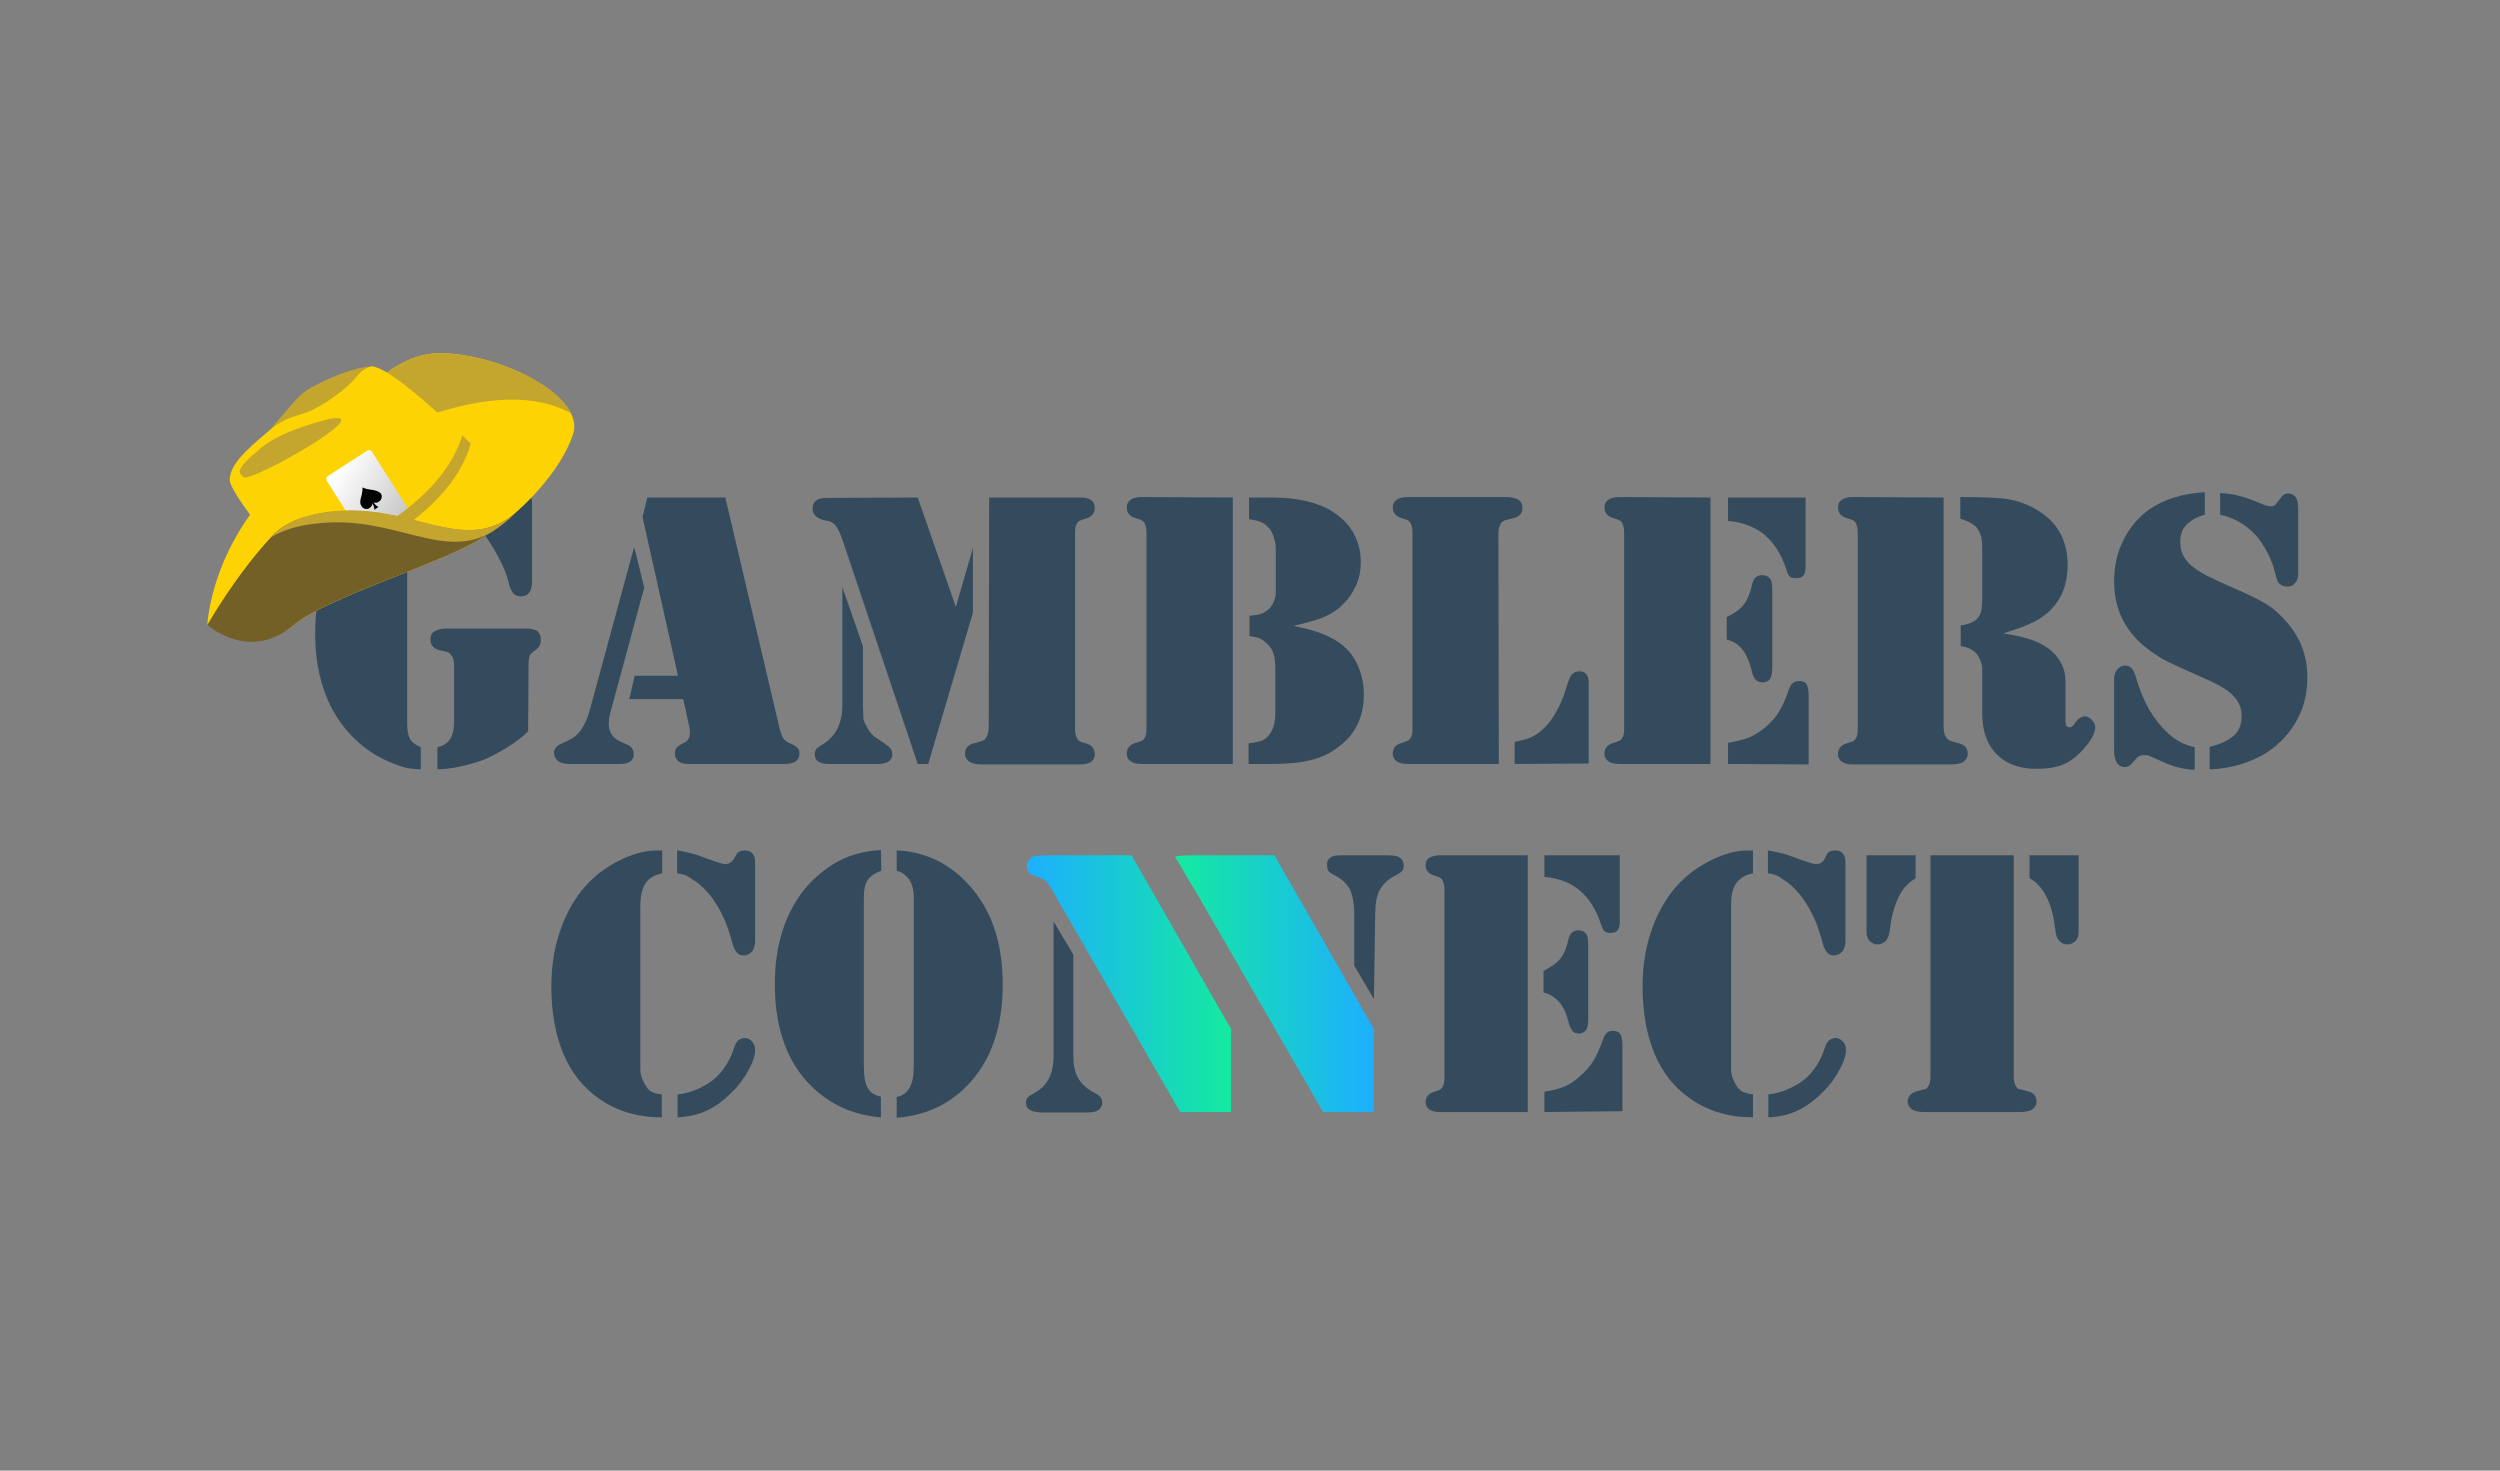 <?xml version="1.0" encoding="UTF-8"?>
<svg xmlns="http://www.w3.org/2000/svg" width="170" height="100" viewBox="0 0 170 100" fill="none">
  <rect x="0" y="0" width="170" height="100" fill="#808080" stroke="none"/>
  <path d="M45.032 57.83V59.39C44.525 59.48 44.167 59.69 43.899 60.05C43.661 60.41 43.542 60.95 43.542 61.61V72.17V72.71C43.542 72.89 43.571 73.1 43.661 73.34C43.75 73.55 43.84 73.73 43.959 73.91C44.078 74.09 44.227 74.21 44.376 74.27C44.525 74.33 44.734 74.39 45.002 74.42V75.98C43.363 75.98 41.932 75.56 40.711 74.69C39.638 73.94 38.833 72.92 38.297 71.63C37.76 70.34 37.492 68.81 37.492 67.07C37.492 65.78 37.671 64.58 38.029 63.47C38.386 62.36 38.893 61.4 39.548 60.56C40.234 59.72 41.038 59.06 41.992 58.58C42.946 58.07 43.84 57.83 44.734 57.83H45.032ZM46.045 59.39V57.83C46.462 57.89 46.79 57.98 47.058 58.04C47.326 58.1 47.773 58.28 48.459 58.52C48.876 58.67 49.174 58.76 49.323 58.76C49.561 58.76 49.74 58.64 49.889 58.43L50.068 58.13C50.157 57.92 50.366 57.83 50.634 57.83C50.872 57.83 51.051 57.89 51.17 58.04C51.29 58.19 51.349 58.37 51.349 58.64V63.98C51.349 64.31 51.26 64.58 51.111 64.73C50.962 64.88 50.783 64.97 50.574 64.97C50.366 64.97 50.217 64.91 50.098 64.76C49.978 64.61 49.859 64.4 49.8 64.13C49.621 63.47 49.442 62.93 49.263 62.54C48.906 61.73 48.488 61.07 48.012 60.56C47.684 60.23 47.386 59.96 47.058 59.78C46.76 59.54 46.402 59.42 46.045 59.39ZM46.075 75.98V74.42C46.73 74.36 47.445 74.12 48.161 73.67C48.548 73.43 48.906 73.1 49.204 72.68C49.502 72.26 49.74 71.81 49.889 71.33C49.978 71.06 50.068 70.85 50.187 70.76C50.306 70.67 50.455 70.58 50.634 70.58C50.843 70.58 50.992 70.67 51.141 70.82C51.26 70.97 51.349 71.15 51.349 71.39C51.349 71.78 51.2 72.23 50.902 72.77C50.604 73.31 50.247 73.82 49.77 74.27C49.204 74.84 48.637 75.26 48.041 75.53C47.475 75.8 46.79 75.95 46.075 75.98Z" fill="#344B5E"></path>
  <path d="M59.932 59.21C59.514 59.36 59.187 59.57 59.008 59.84C58.829 60.11 58.74 60.5 58.74 61.01V72.44C58.74 73.19 58.829 73.73 59.038 74.03C59.187 74.3 59.485 74.48 59.902 74.57V75.98C58.024 75.83 56.445 75.11 55.164 73.85C53.495 72.2 52.69 69.89 52.69 66.92C52.69 65.45 52.899 64.1 53.346 62.9C53.793 61.7 54.419 60.68 55.283 59.84C55.938 59.21 56.654 58.7 57.399 58.37C58.144 58.04 58.978 57.86 59.902 57.8L59.932 59.21ZM60.975 59.21V57.83C61.898 57.86 62.733 58.07 63.478 58.4C64.223 58.73 64.938 59.21 65.594 59.87C67.322 61.58 68.186 63.92 68.186 66.95C68.186 69.92 67.352 72.23 65.713 73.88C64.431 75.17 62.852 75.86 60.975 76.01V74.6C61.183 74.54 61.362 74.48 61.481 74.39C61.6 74.3 61.72 74.18 61.809 74.03C62.047 73.67 62.137 73.16 62.137 72.44V61.01C62.137 60.56 62.047 60.2 61.898 59.93C61.809 59.75 61.66 59.6 61.541 59.51C61.451 59.39 61.243 59.3 60.975 59.21Z" fill="#344B5E"></path>
  <path d="M71.643 62.66L72.984 64.91V71.78C72.984 72.38 73.073 72.86 73.282 73.25C73.491 73.64 73.789 73.94 74.236 74.21L74.623 74.42C74.832 74.54 74.951 74.75 74.951 74.99C74.951 75.2 74.861 75.35 74.712 75.47C74.563 75.59 74.295 75.65 73.878 75.65H70.928C70.153 75.65 69.766 75.44 69.766 74.99C69.766 74.84 69.795 74.72 69.885 74.63C69.974 74.54 70.153 74.42 70.421 74.27C71.226 73.82 71.643 73.01 71.643 71.81V62.66Z" fill="#344B5E"></path>
  <path d="M93.427 67.94L92.086 65.66V62.12C92.086 61.4 91.967 60.86 91.788 60.47C91.579 60.08 91.222 59.75 90.685 59.48C90.506 59.39 90.387 59.3 90.328 59.21C90.268 59.12 90.238 58.97 90.238 58.82C90.238 58.58 90.298 58.43 90.477 58.31C90.626 58.19 90.864 58.16 91.192 58.16H94.38C94.827 58.16 95.096 58.22 95.245 58.37C95.394 58.49 95.453 58.67 95.453 58.85C95.453 59.03 95.423 59.18 95.334 59.24C95.245 59.33 95.066 59.45 94.768 59.6C94.321 59.84 93.993 60.17 93.755 60.65C93.606 61.01 93.516 61.46 93.516 62.06L93.427 67.94Z" fill="#344B5E"></path>
  <path d="M103.887 58.16V75.62H98.225H97.897C97.599 75.62 97.36 75.56 97.182 75.44C97.033 75.32 96.943 75.17 96.943 74.96C96.943 74.6 97.122 74.39 97.45 74.27C97.718 74.18 97.897 74.12 97.927 74.09C97.986 74.06 98.016 74.03 98.076 73.94C98.165 73.82 98.225 73.58 98.225 73.28V60.5C98.225 60.2 98.165 59.99 98.076 59.84C98.016 59.75 97.986 59.72 97.927 59.69C97.867 59.66 97.718 59.6 97.45 59.51C97.122 59.39 96.943 59.18 96.943 58.82C96.943 58.61 97.033 58.43 97.182 58.34C97.331 58.25 97.569 58.16 97.897 58.16H98.225H103.887ZM104.959 67.49V66.02C105.436 65.78 105.824 65.51 106.062 65.24C106.3 64.97 106.479 64.58 106.598 64.1C106.658 63.77 106.747 63.56 106.867 63.44C106.986 63.32 107.135 63.26 107.343 63.26C107.612 63.26 107.79 63.38 107.91 63.59C107.969 63.71 107.999 63.95 107.999 64.34V69.2C107.999 69.59 107.969 69.89 107.85 70.04C107.731 70.19 107.582 70.28 107.373 70.28C107.194 70.28 107.016 70.22 106.926 70.1C106.837 69.98 106.718 69.77 106.658 69.5C106.509 68.9 106.3 68.45 106.032 68.15C105.704 67.79 105.377 67.58 104.959 67.49ZM105.019 58.16H110.145V62.69C110.145 62.96 110.085 63.14 109.996 63.26C109.906 63.38 109.727 63.44 109.519 63.44C109.34 63.44 109.191 63.41 109.102 63.32C109.012 63.23 108.953 63.08 108.863 62.84C108.535 61.85 108.059 61.1 107.433 60.56C106.807 60.02 106.002 59.72 105.019 59.63V58.16ZM105.019 75.62V74.24C105.585 74.15 106.032 74.03 106.39 73.88C106.747 73.73 107.105 73.49 107.463 73.16C107.82 72.83 108.118 72.53 108.327 72.17C108.535 71.84 108.744 71.39 108.953 70.82C109.042 70.55 109.131 70.37 109.251 70.25C109.37 70.13 109.489 70.1 109.668 70.1C109.906 70.1 110.085 70.16 110.174 70.31C110.264 70.46 110.323 70.7 110.323 71.03V75.56L105.019 75.62Z" fill="#344B5E"></path>
  <path d="M119.204 57.83V59.39C118.697 59.48 118.34 59.69 118.071 60.05C117.803 60.41 117.714 60.95 117.714 61.61V72.17V72.71C117.714 72.89 117.744 73.1 117.833 73.34C117.922 73.55 118.012 73.73 118.131 73.91C118.28 74.09 118.399 74.21 118.578 74.27C118.727 74.33 118.936 74.39 119.204 74.42V75.98C117.565 75.98 116.134 75.56 114.913 74.69C113.84 73.94 113.035 72.92 112.499 71.63C111.962 70.34 111.694 68.81 111.694 67.07C111.694 65.78 111.873 64.58 112.231 63.47C112.588 62.36 113.095 61.4 113.75 60.56C114.436 59.72 115.24 59.06 116.194 58.58C117.148 58.07 118.042 57.83 118.906 57.83H119.204ZM120.217 59.39V57.83C120.634 57.89 120.962 57.98 121.23 58.04C121.498 58.1 121.945 58.28 122.631 58.52C123.078 58.67 123.346 58.76 123.495 58.76C123.733 58.76 123.942 58.64 124.061 58.43L124.21 58.13C124.3 57.92 124.508 57.83 124.776 57.83C125.015 57.83 125.194 57.89 125.313 58.04C125.432 58.19 125.492 58.37 125.492 58.64V63.98C125.492 64.31 125.402 64.58 125.253 64.73C125.104 64.88 124.925 64.97 124.717 64.97C124.508 64.97 124.359 64.91 124.24 64.76C124.121 64.61 124.002 64.4 123.942 64.13C123.763 63.47 123.584 62.93 123.406 62.54C123.048 61.73 122.631 61.07 122.154 60.56C121.856 60.23 121.528 59.96 121.2 59.78C120.932 59.54 120.604 59.42 120.217 59.39ZM120.247 75.98V74.42C120.902 74.36 121.588 74.12 122.333 73.67C122.72 73.43 123.078 73.1 123.376 72.68C123.674 72.26 123.912 71.81 124.061 71.33C124.151 71.06 124.24 70.85 124.359 70.76C124.478 70.67 124.627 70.58 124.806 70.58C125.015 70.58 125.164 70.67 125.313 70.82C125.462 70.97 125.521 71.15 125.521 71.39C125.521 71.78 125.372 72.23 125.074 72.77C124.776 73.31 124.419 73.82 123.942 74.27C123.376 74.84 122.81 75.26 122.214 75.53C121.647 75.8 120.992 75.95 120.247 75.98Z" fill="#344B5E"></path>
  <path d="M126.922 58.16H130.26V59.72C129.872 59.96 129.544 60.26 129.336 60.59C128.978 61.16 128.74 61.85 128.591 62.66L128.472 63.44C128.442 63.68 128.323 63.89 128.203 64.01C128.084 64.13 127.876 64.22 127.667 64.22C127.458 64.22 127.28 64.13 127.131 63.98C126.982 63.83 126.922 63.62 126.922 63.38V58.16ZM136.935 58.16V73.19C136.935 73.52 136.994 73.76 137.114 73.91C137.173 74 137.233 74.06 137.292 74.06C137.352 74.06 137.561 74.12 137.888 74.21C138.306 74.3 138.484 74.54 138.484 74.93C138.484 75.14 138.365 75.32 138.157 75.47C138.008 75.56 137.71 75.62 137.352 75.62H136.935H131.273H130.856C130.498 75.62 130.2 75.56 130.021 75.44C129.842 75.32 129.723 75.14 129.723 74.93C129.723 74.57 129.932 74.33 130.319 74.21C130.647 74.12 130.856 74.06 130.915 74.06C130.975 74.06 131.034 74 131.094 73.91C131.213 73.76 131.273 73.52 131.273 73.19V58.16H136.935ZM141.345 58.16V63.38C141.345 63.62 141.286 63.83 141.137 63.98C140.988 64.13 140.809 64.22 140.6 64.22C140.392 64.22 140.213 64.16 140.064 64.01C139.915 63.86 139.825 63.68 139.796 63.44L139.676 62.66C139.557 61.88 139.319 61.19 138.931 60.59C138.693 60.23 138.395 59.93 138.008 59.72V58.16H141.345Z" fill="#344B5E"></path>
  <path d="M76.947 58.16L83.712 69.98V75.62H80.255L71.613 60.65C71.434 60.32 71.285 60.11 71.166 59.96C71.047 59.81 70.898 59.75 70.719 59.69L70.242 59.51C70.123 59.48 70.004 59.39 69.944 59.27C69.855 59.15 69.825 59.03 69.825 58.91C69.825 58.76 69.855 58.64 69.944 58.52C70.034 58.4 70.123 58.31 70.242 58.25C70.391 58.19 70.779 58.16 71.405 58.16H76.947Z" fill="url(#paint0_linear_2_3)"></path>
  <path d="M86.662 58.16H81.09C80.464 58.16 80.076 58.19 79.927 58.25H79.898L81.03 60.17C81.119 60.29 81.209 60.44 81.328 60.65L89.97 75.62H93.427V69.98L86.662 58.16Z" fill="url(#paint1_linear_2_3)"></path>
  <path d="M43.124 37.19L43.81 39.95L41.485 48.53C41.426 48.77 41.396 49.01 41.396 49.22C41.396 49.79 41.664 50.18 42.171 50.42L42.648 50.63C42.946 50.75 43.095 50.99 43.095 51.29C43.095 51.74 42.767 51.95 42.141 51.95H38.714C38.386 51.95 38.118 51.89 37.939 51.74C37.76 51.59 37.671 51.41 37.671 51.17C37.671 50.9 37.88 50.69 38.237 50.54C38.595 50.39 38.863 50.24 39.042 50.12C39.221 50 39.37 49.82 39.548 49.58C39.787 49.22 39.995 48.74 40.144 48.14L43.124 37.19ZM44.018 33.83H49.323L52.988 49.43C53.048 49.7 53.137 49.94 53.227 50.15C53.316 50.33 53.495 50.45 53.763 50.57C54.001 50.66 54.15 50.78 54.24 50.87C54.329 50.96 54.359 51.11 54.359 51.26C54.359 51.71 54.031 51.95 53.346 51.95H46.76C46.492 51.95 46.283 51.89 46.134 51.77C45.985 51.65 45.896 51.47 45.896 51.26C45.896 51.08 45.926 50.96 45.985 50.87C46.045 50.78 46.224 50.66 46.462 50.54C46.641 50.45 46.76 50.36 46.82 50.24C46.879 50.12 46.909 50 46.909 49.85C46.909 49.7 46.909 49.58 46.879 49.46L46.462 47.54H42.797L43.154 45.95H46.104L43.691 35.15L44.018 33.83Z" fill="#344B5E"></path>
  <path d="M62.405 33.83L64.998 41.27L66.16 37.25V41.66L63.12 51.95H62.405L57.279 36.68C57.101 36.17 56.922 35.81 56.713 35.63C56.594 35.51 56.385 35.42 56.117 35.39C55.551 35.27 55.253 35 55.253 34.58C55.253 34.34 55.342 34.16 55.491 34.04C55.64 33.92 55.879 33.86 56.207 33.86L62.405 33.83ZM57.279 39.92L58.68 43.94V47.93C58.68 48.35 58.71 48.62 58.71 48.8C58.71 48.98 58.799 49.16 58.918 49.37C59.097 49.76 59.365 50.06 59.693 50.24L60.17 50.57C60.498 50.78 60.677 50.99 60.677 51.26C60.677 51.71 60.349 51.95 59.693 51.95H56.385C55.73 51.95 55.402 51.74 55.402 51.29C55.402 51.14 55.432 51.05 55.491 50.96C55.551 50.87 55.67 50.81 55.819 50.69C56.803 50.15 57.279 49.25 57.279 47.93V39.92ZM67.262 33.83H73.103H73.461C74.116 33.83 74.444 34.07 74.444 34.52C74.444 34.88 74.265 35.12 73.908 35.24C73.61 35.33 73.461 35.39 73.401 35.42C73.342 35.45 73.312 35.48 73.252 35.57C73.133 35.72 73.103 35.93 73.103 36.26V49.55C73.103 49.85 73.163 50.09 73.252 50.24C73.312 50.33 73.371 50.36 73.401 50.39C73.431 50.42 73.61 50.48 73.908 50.57C74.265 50.69 74.444 50.93 74.444 51.29C74.444 51.74 74.116 51.98 73.461 51.98H73.103H67.233H66.786C66.398 51.98 66.1 51.92 65.921 51.8C65.743 51.68 65.623 51.5 65.623 51.26C65.623 50.87 65.832 50.63 66.249 50.54C66.577 50.45 66.786 50.39 66.845 50.36C66.905 50.33 66.964 50.3 67.024 50.21C67.143 50.06 67.233 49.79 67.233 49.46L67.262 33.83Z" fill="#344B5E"></path>
  <path d="M83.831 33.83V51.95H77.961H77.633C77.305 51.95 77.067 51.89 76.888 51.77C76.709 51.65 76.62 51.47 76.62 51.26C76.62 50.9 76.798 50.66 77.156 50.54C77.454 50.45 77.603 50.39 77.663 50.36C77.722 50.33 77.752 50.3 77.812 50.21C77.931 50.06 77.961 49.85 77.961 49.52V36.23C77.961 35.93 77.901 35.69 77.812 35.54C77.752 35.45 77.692 35.42 77.663 35.39C77.603 35.36 77.454 35.3 77.156 35.21C76.798 35.09 76.62 34.85 76.62 34.49C76.62 34.28 76.709 34.1 76.888 33.98C77.067 33.86 77.305 33.8 77.633 33.8H77.961L83.831 33.83ZM87.944 42.56C88.748 42.71 89.344 42.89 89.761 43.04C90.179 43.19 90.566 43.37 90.924 43.61C91.52 44 91.967 44.48 92.265 45.11C92.563 45.74 92.741 46.43 92.741 47.21C92.741 48.74 92.175 49.91 91.073 50.75C90.506 51.2 89.881 51.5 89.165 51.68C88.45 51.86 87.556 51.95 86.454 51.95H84.904V50.54C85.262 50.51 85.53 50.45 85.738 50.39C85.947 50.33 86.126 50.18 86.275 50C86.573 49.67 86.722 49.16 86.722 48.47V45.5C86.722 45.05 86.692 44.72 86.603 44.48C86.543 44.24 86.394 44 86.185 43.79C86.036 43.64 85.858 43.52 85.709 43.43C85.56 43.34 85.291 43.31 84.964 43.25V41.87C85.291 41.84 85.53 41.81 85.738 41.75C85.917 41.69 86.096 41.57 86.245 41.45C86.394 41.33 86.513 41.15 86.603 40.94C86.692 40.73 86.752 40.52 86.752 40.37V39.65V37.34C86.752 37.1 86.722 36.86 86.632 36.59C86.543 36.32 86.454 36.11 86.334 35.96C86.156 35.75 85.977 35.6 85.768 35.51C85.56 35.42 85.291 35.36 84.934 35.3V33.83H86.454C88.45 33.83 90 34.25 91.043 35.09C91.52 35.48 91.907 35.93 92.145 36.47C92.414 37.01 92.533 37.61 92.533 38.21C92.533 38.84 92.414 39.41 92.145 39.95C91.877 40.49 91.52 40.94 91.073 41.33C90.745 41.6 90.328 41.84 89.881 42.02C89.374 42.2 88.748 42.38 87.944 42.56Z" fill="#344B5E"></path>
  <path d="M101.92 51.95H96.049H95.721C95.394 51.95 95.155 51.89 94.976 51.77C94.798 51.65 94.708 51.47 94.708 51.26C94.708 50.9 94.887 50.66 95.245 50.54C95.543 50.45 95.692 50.39 95.751 50.36C95.811 50.33 95.841 50.3 95.9 50.21C96.019 50.06 96.049 49.85 96.049 49.52V36.23C96.049 35.93 95.99 35.69 95.9 35.54C95.841 35.45 95.781 35.42 95.751 35.39C95.692 35.36 95.543 35.3 95.245 35.21C94.887 35.09 94.708 34.85 94.708 34.49C94.708 34.28 94.798 34.1 94.976 33.98C95.155 33.86 95.394 33.8 95.721 33.8H96.049H101.92H102.367C102.754 33.8 103.022 33.86 103.201 33.95C103.44 34.1 103.529 34.28 103.529 34.52C103.529 34.91 103.32 35.15 102.903 35.24C102.575 35.33 102.367 35.36 102.307 35.39C102.248 35.42 102.188 35.48 102.099 35.54C101.979 35.69 101.89 35.96 101.89 36.29L101.92 51.95ZM102.993 51.95V50.45C103.44 50.36 103.767 50.27 104.006 50.18C104.244 50.09 104.483 49.94 104.721 49.76C105.079 49.46 105.436 49.07 105.734 48.56C106.032 48.05 106.3 47.48 106.479 46.85C106.628 46.37 106.747 46.04 106.867 45.89C106.986 45.74 107.165 45.65 107.403 45.65C107.641 45.65 107.82 45.74 107.939 45.95C107.999 46.04 108.029 46.25 108.029 46.52V51.92L102.993 51.95Z" fill="#344B5E"></path>
  <path d="M116.313 33.83V51.95H110.443H110.115C109.787 51.95 109.549 51.89 109.37 51.77C109.191 51.65 109.102 51.47 109.102 51.26C109.102 50.9 109.28 50.66 109.638 50.54C109.936 50.45 110.085 50.39 110.145 50.36C110.204 50.33 110.234 50.3 110.294 50.21C110.413 50.06 110.443 49.85 110.443 49.52V36.23C110.443 35.93 110.383 35.69 110.294 35.54C110.234 35.45 110.174 35.42 110.145 35.39C110.085 35.36 109.936 35.3 109.638 35.21C109.28 35.09 109.102 34.85 109.102 34.49C109.102 34.28 109.191 34.1 109.37 33.98C109.549 33.86 109.787 33.8 110.115 33.8H110.443L116.313 33.83ZM117.416 43.49V41.96C117.922 41.72 118.31 41.45 118.548 41.15C118.787 40.85 118.965 40.46 119.085 39.98C119.144 39.65 119.234 39.41 119.353 39.29C119.472 39.17 119.621 39.11 119.83 39.11C120.098 39.11 120.306 39.23 120.426 39.44C120.485 39.56 120.515 39.8 120.515 40.22V45.29C120.515 45.71 120.485 45.98 120.366 46.16C120.277 46.31 120.098 46.4 119.859 46.4C119.651 46.4 119.502 46.34 119.383 46.22C119.263 46.1 119.174 45.89 119.114 45.59C118.965 44.99 118.757 44.51 118.489 44.18C118.22 43.82 117.863 43.61 117.416 43.49ZM117.475 33.83H122.78V38.54C122.78 38.81 122.72 39.02 122.631 39.14C122.541 39.26 122.363 39.32 122.124 39.32C121.945 39.32 121.796 39.29 121.707 39.2C121.618 39.11 121.528 38.96 121.469 38.72C121.141 37.7 120.634 36.92 120.008 36.38C119.353 35.84 118.518 35.51 117.505 35.42V33.83H117.475ZM117.505 51.95V50.51C118.071 50.42 118.548 50.3 118.936 50.15C119.293 50 119.681 49.76 120.068 49.43C120.455 49.1 120.753 48.77 120.962 48.41C121.171 48.05 121.409 47.6 121.588 47.03C121.677 46.76 121.796 46.55 121.886 46.46C122.005 46.37 122.124 46.31 122.333 46.31C122.571 46.31 122.75 46.37 122.839 46.52C122.929 46.67 122.988 46.91 122.988 47.3V51.98L117.505 51.95Z" fill="#344B5E"></path>
  <path d="M132.167 33.83V49.43C132.167 49.79 132.226 50.03 132.375 50.18C132.435 50.27 132.524 50.33 132.584 50.36C132.644 50.39 132.852 50.45 133.18 50.54C133.597 50.63 133.806 50.87 133.806 51.26C133.806 51.5 133.687 51.68 133.478 51.83C133.299 51.92 133.031 51.98 132.644 51.98H132.197H126.326H125.998C125.67 51.98 125.432 51.92 125.253 51.8C125.074 51.68 124.985 51.5 124.985 51.29C124.985 50.93 125.164 50.69 125.521 50.57C125.819 50.48 125.968 50.42 126.028 50.39C126.088 50.36 126.117 50.33 126.177 50.24C126.296 50.09 126.326 49.88 126.326 49.55V36.23C126.326 35.93 126.266 35.69 126.177 35.54C126.117 35.45 126.058 35.42 126.028 35.39C125.968 35.36 125.819 35.3 125.521 35.21C125.164 35.09 124.985 34.85 124.985 34.49C124.985 34.28 125.074 34.1 125.253 33.98C125.432 33.86 125.67 33.8 125.998 33.8H126.326L132.167 33.83ZM136.22 43.07C137.024 43.19 137.65 43.34 138.097 43.49C138.544 43.64 138.931 43.85 139.289 44.09C139.647 44.36 139.945 44.69 140.153 45.08C140.362 45.47 140.451 45.86 140.451 46.28V49.04C140.451 49.31 140.541 49.46 140.719 49.46C140.779 49.46 140.839 49.43 140.898 49.4C140.958 49.37 141.017 49.28 141.107 49.16C141.315 48.86 141.554 48.71 141.792 48.71C141.941 48.71 142.09 48.8 142.239 48.95C142.388 49.1 142.478 49.28 142.478 49.43C142.478 49.7 142.358 50.03 142.09 50.42C141.822 50.81 141.494 51.17 141.137 51.47C140.779 51.77 140.392 51.98 139.974 52.1C139.557 52.22 139.051 52.28 138.484 52.28C137.322 52.28 136.428 51.95 135.773 51.29C135.117 50.63 134.789 49.7 134.789 48.5V46.28C134.789 45.77 134.789 45.5 134.789 45.41C134.759 45.05 134.61 44.75 134.432 44.48C134.163 44.18 133.806 44 133.329 43.94V42.53C133.806 42.47 134.134 42.32 134.342 42.17C134.521 42.02 134.64 41.84 134.7 41.63C134.759 41.42 134.789 41.12 134.789 40.73V37.19C134.789 36.62 134.67 36.23 134.461 35.93C134.253 35.66 133.865 35.45 133.299 35.27V33.8H133.627C134.61 33.8 135.445 33.83 136.13 33.89C137.143 33.98 138.067 34.34 138.872 34.91C140.034 35.72 140.6 36.92 140.6 38.42C140.6 39.68 140.213 40.7 139.438 41.48C139.11 41.81 138.723 42.08 138.306 42.29C137.769 42.56 137.084 42.8 136.22 43.07Z" fill="#344B5E"></path>
  <path d="M149.928 33.47V35C149.391 35.15 148.974 35.39 148.676 35.69C148.378 35.99 148.259 36.38 148.259 36.86C148.259 37.31 148.378 37.7 148.616 38.03C148.855 38.36 149.242 38.69 149.779 38.99C150.136 39.2 150.971 39.59 152.282 40.16C153.086 40.52 153.682 40.82 154.129 41.09C154.576 41.36 154.964 41.72 155.351 42.14C156.394 43.25 156.901 44.54 156.901 46.07C156.901 47.21 156.633 48.26 156.066 49.19C155.5 50.12 154.725 50.87 153.742 51.41C153.206 51.68 152.639 51.92 152.014 52.07C151.388 52.22 150.792 52.31 150.255 52.31V50.78C151.03 50.6 151.567 50.33 151.924 50C152.282 49.67 152.431 49.22 152.431 48.65C152.431 48.05 152.163 47.54 151.626 47.09C151.269 46.79 150.613 46.43 149.63 46.01C148.557 45.53 147.812 45.2 147.395 44.99C146.977 44.78 146.62 44.54 146.232 44.27C144.593 43.1 143.759 41.51 143.759 39.53C143.759 38.51 143.968 37.58 144.385 36.74C144.802 35.9 145.368 35.21 146.113 34.67C147.126 33.95 148.408 33.56 149.928 33.47ZM149.242 50.81V52.34C148.527 52.34 147.722 52.13 146.858 51.71C146.53 51.56 146.322 51.47 146.173 51.41C146.054 51.35 145.934 51.35 145.815 51.35C145.636 51.35 145.517 51.38 145.428 51.44C145.338 51.5 145.189 51.65 145.011 51.86C144.862 52.07 144.683 52.16 144.504 52.16C144.027 52.16 143.759 51.77 143.759 51.02V46.16C143.759 45.92 143.819 45.71 143.968 45.53C144.117 45.35 144.295 45.26 144.504 45.26C144.683 45.26 144.862 45.32 144.951 45.44C145.07 45.56 145.16 45.77 145.249 46.07C145.458 46.82 145.756 47.54 146.113 48.2C146.501 48.86 146.948 49.43 147.454 49.88C147.961 50.36 148.557 50.66 149.242 50.81ZM150.971 35V33.53C151.507 33.56 151.954 33.62 152.341 33.74C152.729 33.83 153.265 34.04 153.98 34.34C154.159 34.4 154.308 34.43 154.427 34.43C154.606 34.43 154.725 34.37 154.785 34.25L155.083 33.86C155.232 33.65 155.381 33.56 155.59 33.56C155.828 33.56 156.007 33.65 156.126 33.83C156.245 34.01 156.275 34.28 156.275 34.64V39.02C156.275 39.29 156.215 39.5 156.066 39.65C155.917 39.83 155.739 39.89 155.5 39.89C155.321 39.89 155.172 39.83 155.023 39.71C154.934 39.65 154.874 39.56 154.845 39.44C154.815 39.32 154.755 39.17 154.696 38.93C154.606 38.51 154.427 38.06 154.189 37.58C153.951 37.13 153.682 36.71 153.355 36.35C152.729 35.69 151.924 35.21 150.971 35Z" fill="#344B5E"></path>
  <path d="M28.85 33.47V34.94C28.075 35.12 27.688 35.75 27.688 36.8V49.16C27.688 49.64 27.748 50 27.897 50.27C28.016 50.48 28.254 50.66 28.612 50.81V52.31C28.314 52.31 28.075 52.28 27.837 52.25C27.599 52.22 27.301 52.13 26.913 51.98C25.989 51.65 25.155 51.17 24.41 50.51C23.665 49.85 23.039 49.07 22.562 48.17C21.817 46.73 21.43 45.05 21.43 43.1C21.43 41.21 21.758 39.53 22.443 38.09C23.129 36.65 24.082 35.48 25.304 34.64C26.019 34.16 26.794 33.8 27.628 33.59C27.986 33.5 28.403 33.47 28.85 33.47ZM35.913 49.73C35.555 50.09 35.078 50.45 34.512 50.81C33.916 51.17 33.38 51.47 32.843 51.68C32.367 51.86 31.83 52.01 31.264 52.13C30.698 52.25 30.191 52.31 29.744 52.31V50.81C30.012 50.75 30.191 50.66 30.31 50.57C30.43 50.48 30.549 50.36 30.638 50.21C30.787 49.94 30.877 49.58 30.877 49.16V45.29C30.877 44.93 30.817 44.69 30.668 44.54C30.608 44.45 30.549 44.39 30.489 44.36C30.43 44.33 30.221 44.3 29.893 44.21C29.476 44.12 29.267 43.85 29.267 43.46C29.267 43.22 29.357 43.04 29.565 42.92C29.774 42.8 30.042 42.74 30.43 42.74H30.877H35.704C36.092 42.74 36.39 42.8 36.539 42.92C36.688 43.04 36.777 43.22 36.777 43.49C36.777 43.67 36.747 43.79 36.688 43.91C36.628 44.03 36.509 44.15 36.33 44.27C36.151 44.39 36.032 44.51 36.002 44.63C35.972 44.75 35.943 44.93 35.943 45.2L35.913 49.73ZM29.953 34.91V33.47C31.383 33.59 32.575 33.86 33.499 34.28C33.767 34.4 33.976 34.46 34.125 34.46C34.274 34.46 34.363 34.43 34.453 34.37C34.512 34.31 34.691 34.13 34.9 33.8C35.049 33.59 35.257 33.47 35.496 33.47C35.734 33.47 35.913 33.53 36.032 33.68C36.151 33.83 36.181 34.04 36.181 34.37V39.53C36.181 40.19 35.943 40.55 35.436 40.55C35.198 40.55 35.019 40.49 34.9 40.34C34.78 40.19 34.661 39.95 34.572 39.56C34.453 39.05 34.214 38.48 33.857 37.82C33.499 37.16 33.171 36.65 32.873 36.26C32.516 35.81 32.098 35.48 31.651 35.3C31.175 35.06 30.608 34.94 29.953 34.91Z" fill="#344B5E"></path>
  <path d="M14.099 42.5C14.099 42.5 14.338 36.53 19.97 31.82C22.801 29.45 25.691 23.99 29.923 24.02C34.155 24.05 39.757 26.99 38.982 29.48C38.207 31.94 35.466 35 32.456 36.77C29.446 38.51 22.205 40.64 19.94 42.53C17.675 44.42 14.099 42.5 14.099 42.5Z" fill="#FED304"></path>
  <path d="M29.923 24.02C25.691 23.99 22.801 29.45 19.97 31.82C18.927 32.72 18.033 33.62 17.318 34.55C23.546 30.29 33.112 25.01 38.833 28.1C37.82 26.03 33.41 24.05 29.923 24.02Z" fill="#C4A52E"></path>
  <path d="M15.649 32.57C15.649 32.57 19.791 27.38 20.566 26.75C21.341 26.12 24.172 24.83 25.334 24.95C26.496 25.07 28.075 29.15 28.075 29.15L21.877 33.35L15.649 32.57Z" fill="#C4A52E"></path>
  <path d="M31.979 30.17C31.979 30.17 26.198 24.41 25.095 24.95C23.993 25.49 24.589 25.7 22.443 27.17C20.298 28.64 19.94 27.89 18.241 29.33C16.543 30.77 15.708 31.58 15.619 32.57C15.53 33.56 19.791 38.3 19.731 39.02C19.672 39.74 30.191 36.47 31.979 30.17Z" fill="#FED304"></path>
  <path d="M27.956 34.91C28.016 35.03 28.016 35.18 27.926 35.24L25.185 37.01C25.095 37.07 24.946 37.01 24.887 36.89L22.235 32.72C22.175 32.6 22.175 32.45 22.264 32.39L25.006 30.62C25.095 30.56 25.244 30.62 25.304 30.74L27.956 34.91Z" fill="url(#paint2_linear_2_3)"></path>
  <path d="M25.155 33.29C24.768 33.23 24.648 33.14 24.648 33.14C24.648 33.14 24.678 33.29 24.589 33.68C24.499 33.98 24.44 34.22 24.589 34.43C24.708 34.61 24.946 34.67 25.125 34.55C25.244 34.46 25.334 34.34 25.334 34.22C25.393 34.37 25.483 34.58 25.453 34.67L25.751 34.46C25.632 34.46 25.483 34.28 25.393 34.16C25.513 34.22 25.662 34.19 25.781 34.1C25.96 33.98 26.019 33.74 25.9 33.56C25.721 33.38 25.453 33.32 25.155 33.29Z" fill="#010101"></path>
  <path d="M19.523 38.45C19.672 38.69 19.761 38.9 19.761 39.02C19.702 39.74 30.221 36.5 32.009 30.17C32.009 30.17 31.8 29.96 31.443 29.6C29.744 35.18 21.251 38.36 19.523 38.45Z" fill="#C4A52E"></path>
  <path d="M19.94 42.53C22.205 40.64 29.446 38.51 32.456 36.77C33.32 36.26 34.006 35.81 34.959 34.97C31.383 37.79 27.986 34.16 22.413 34.82C20.894 35 19.463 35.45 18.539 36.41C16.006 39.11 14.099 42.5 14.099 42.5C14.099 42.5 16.93 45.05 19.94 42.53Z" fill="#726027"></path>
  <path d="M22.443 34.79C20.923 34.97 19.493 35.42 18.569 36.41C18.539 36.44 18.51 36.47 18.45 36.53C19.314 35.99 20.387 35.72 21.519 35.6C26.854 34.97 30.161 38.27 33.588 36.08C34.035 35.78 34.482 35.42 34.989 34.97C31.383 37.76 28.016 34.13 22.443 34.79Z" fill="#C4A52E"></path>
  <path d="M22.533 28.46C22.533 28.46 19.314 29.15 17.735 30.47C16.155 31.79 16.096 32.09 16.573 32.45C17.049 32.81 25.632 27.98 22.533 28.46Z" fill="#C4A52E"></path>
  <defs>
    <linearGradient id="paint0_linear_2_3" x1="69.798" y1="66.9" x2="83.718" y2="66.9" gradientUnits="userSpaceOnUse">
      <stop stop-color="#1DAFFF"></stop>
      <stop offset="0.999" stop-color="#14EA9F"></stop>
    </linearGradient>
    <linearGradient id="paint1_linear_2_3" x1="79.898" y1="66.902" x2="93.421" y2="66.902" gradientUnits="userSpaceOnUse">
      <stop offset="0.001" stop-color="#14EA9F"></stop>
      <stop offset="1" stop-color="#1DAFFF"></stop>
    </linearGradient>
    <linearGradient id="paint2_linear_2_3" x1="27.739" y1="35.57" x2="22.78" y2="32.354" gradientUnits="userSpaceOnUse">
      <stop stop-color="#C3C3C3"></stop>
      <stop offset="1" stop-color="white"></stop>
    </linearGradient>
  </defs>
</svg>
